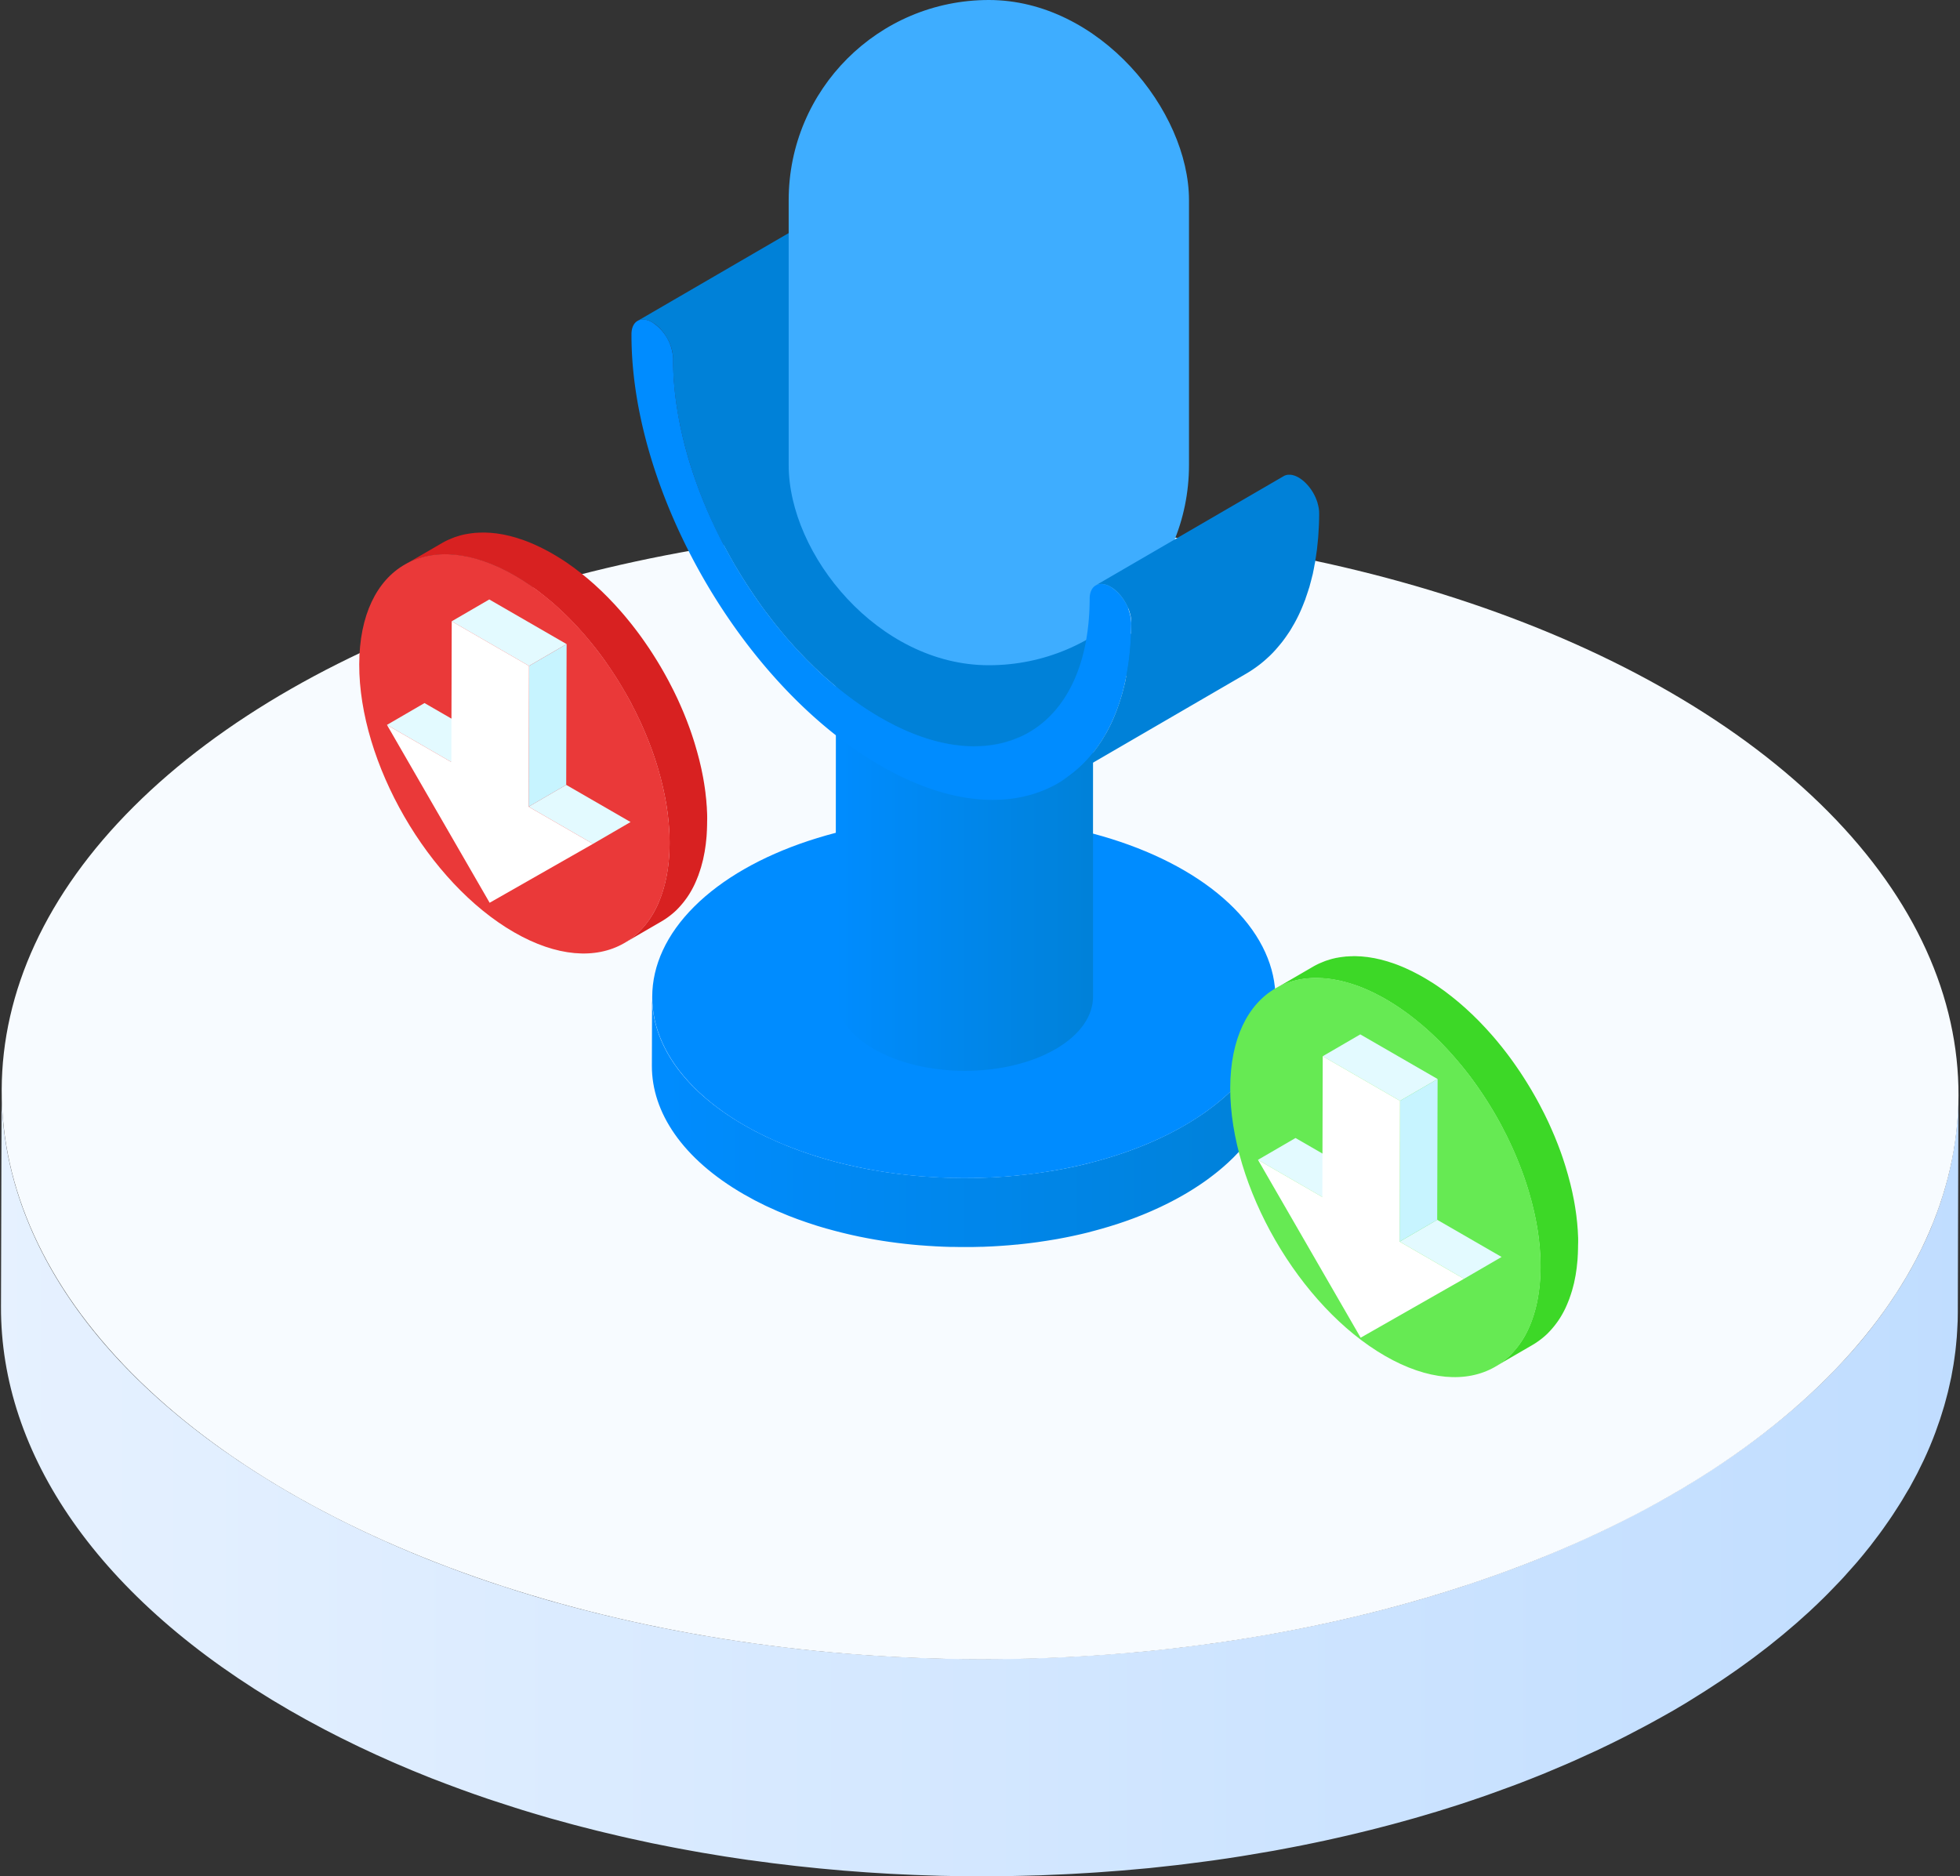 <svg xmlns="http://www.w3.org/2000/svg" xmlns:xlink="http://www.w3.org/1999/xlink" width="173.718" height="166.316" viewBox="0 0 173.718 166.316"><rect x="0" y="0" width="173.718" height="166.316" fill="#333333" stroke="none"/><defs><style>.a{isolation:isolate;}.b{fill:url(#a);}.c{fill:#f7fbff;}.d{fill:#d82121;}.e{fill:#ea3939;}.f{fill:#e3faff;}.g{fill:#c7f4ff;}.h{fill:#fff;}.i{fill:url(#b);}.j{fill:#008cff;}.k{fill:#0081d8;}.l{fill:#3eadff;}.m{fill:#3dd827;}.n{fill:#66ea53;}</style><linearGradient id="a" y1="0.5" x2="1" y2="0.5" gradientUnits="objectBoundingBox"><stop offset="0" stop-color="#e6f1ff"/><stop offset="1" stop-color="#c0ddff"/></linearGradient><linearGradient id="b" y1="0.5" x2="1" y2="0.5" gradientUnits="objectBoundingBox"><stop offset="0" stop-color="#008cff"/><stop offset="1" stop-color="#0081d8"/></linearGradient></defs><g transform="translate(2128.953 146.911)"><g class="a" transform="translate(-2128.953 -100.558)"><path class="b" d="M-1955.3,58.929c-.008.217-.021.435-.033.653-.011.189-.022.379-.036.569-.017.219-.039.438-.061.657-.019.188-.037.376-.06.564-.027.221-.058.442-.09.663-.026.185-.052.371-.081.556-.036.224-.079.448-.12.672-.034.182-.066.364-.1.546-.045.22-.1.44-.146.66-.042.183-.081.366-.126.549-.055.223-.116.444-.176.666-.049.18-.094.359-.146.538-.066.227-.139.454-.21.681-.054.173-.105.346-.163.519-.079.237-.166.473-.25.709-.058.162-.113.324-.173.486-.129.342-.267.683-.408,1.024-.025.061-.048.123-.074.185q-.255.6-.535,1.2c-.056.12-.118.24-.176.36-.135.279-.269.558-.412.836-.078.154-.163.306-.244.458-.13.244-.258.488-.395.731-.079.141-.164.282-.245.422-.158.274-.319.547-.485.82-.1.159-.2.318-.3.476q-.24.379-.489.757-.163.246-.331.491-.255.372-.52.742c-.115.161-.231.322-.349.482-.187.254-.38.507-.575.759-.112.145-.222.29-.336.435-.351.443-.712.884-1.087,1.322-.062.073-.128.144-.19.216q-.479.554-.983,1.1c-.124.134-.249.267-.374.4q-.463.492-.947.979c-.112.112-.22.225-.334.337q-.644.639-1.323,1.268c-.167.155-.34.307-.509.461-.218.2-.433.393-.655.587-.181.159-.369.316-.554.474-.223.19-.443.381-.671.569-.191.158-.388.315-.582.472-.229.186-.458.372-.693.557-.2.157-.406.313-.61.47-.237.182-.473.364-.715.544-.21.156-.426.312-.64.467-.244.177-.487.355-.735.531-.22.156-.445.31-.669.465-.25.173-.5.346-.757.518-.229.154-.463.306-.7.459-.259.17-.517.339-.78.508-.238.152-.481.3-.722.453-.266.166-.533.332-.8.5-.428.259-.858.518-1.3.773q-.971.564-1.968,1.1c-.191.1-.384.207-.576.31q-.77.413-1.552.812c-.177.09-.352.182-.529.271q-1.016.511-2.052,1c-.123.058-.248.114-.372.172q-.872.407-1.759.8l-.635.278q-.868.377-1.749.74c-.145.06-.289.121-.435.181q-1.082.44-2.182.858c-.183.069-.367.137-.551.206q-.862.323-1.734.632-.329.117-.659.232-1.048.364-2.109.712l-.17.057q-.959.31-1.93.606c-.155.047-.312.092-.468.138-.493.148-.986.295-1.483.437-.246.07-.494.137-.741.206-.41.114-.82.229-1.232.34-.274.073-.55.143-.825.215-.388.1-.776.2-1.166.3-.291.073-.583.142-.875.213-.377.092-.754.183-1.133.272-.3.07-.6.137-.9.205-.374.084-.748.168-1.123.25-.305.066-.612.129-.919.194-.374.078-.748.155-1.123.23-.311.062-.623.122-.935.182q-.56.107-1.12.211-.408.074-.816.146-.951.169-1.906.324c-.2.033-.4.067-.6.1q-1.225.194-2.458.367c-.175.025-.352.047-.528.071q-.995.135-1.993.258l-.751.09q-1.03.12-2.064.226l-.473.05q-1.118.111-2.241.2l-.373.028q-.937.076-1.876.14c-.26.017-.521.033-.782.049q-.74.047-1.481.087c-.291.015-.582.028-.874.042q-.7.033-1.409.06-.463.018-.926.032-.594.018-1.188.032-.484.011-.967.02-.6.01-1.2.014c-.319,0-.639.006-.958.007-.4,0-.809,0-1.213,0-.314,0-.628,0-.943-.006-.414-.005-.827-.014-1.241-.022-.306-.006-.613-.011-.919-.019-.379-.01-.758-.024-1.136-.036-.325-.011-.649-.02-.973-.034-.386-.016-.773-.035-1.159-.053-.316-.015-.631-.029-.947-.046-.393-.022-.785-.047-1.177-.071-.31-.019-.619-.037-.928-.058-.4-.028-.807-.06-1.211-.091-.3-.023-.592-.043-.887-.068-.425-.035-.85-.075-1.274-.114-.272-.025-.544-.047-.816-.074-.471-.046-.941-.1-1.411-.147-.225-.024-.45-.045-.675-.07q-1.039-.117-2.074-.248l-.274-.036q-.9-.116-1.794-.241c-.169-.024-.336-.051-.5-.075-.533-.078-1.065-.156-1.6-.239-.26-.041-.518-.085-.778-.127-.438-.071-.876-.142-1.313-.218-.286-.049-.571-.1-.856-.153-.408-.073-.816-.146-1.222-.223-.3-.056-.594-.115-.892-.173-.392-.077-.783-.153-1.173-.233-.279-.057-.558-.117-.836-.176q-.675-.143-1.347-.292l-.847-.192q-.661-.152-1.32-.311-.414-.1-.828-.2-.69-.171-1.375-.35c-.247-.064-.5-.127-.741-.193q-.848-.226-1.689-.464l-.4-.109q-1.2-.344-2.391-.712l-.638-.2q-.959-.3-1.908-.618c-.175-.059-.351-.115-.526-.174q-1.162-.394-2.307-.811c-.169-.061-.337-.125-.506-.188q-.931-.344-1.85-.7l-.56-.22q-1.433-.569-2.833-1.175l-.472-.206q-1.4-.615-2.768-1.264l-.414-.2q-1.393-.672-2.751-1.381c-.092-.048-.182-.1-.274-.146-.947-.5-1.884-1.014-2.8-1.544-17.1-9.871-25.635-22.828-25.6-35.766l-.055,19.261c-.037,12.937,8.5,25.894,25.6,35.765q1.377.795,2.8,1.544c.091.049.181.1.273.146q1.356.711,2.752,1.381l.413.2q1.367.651,2.769,1.264l.472.206q1.4.606,2.833,1.175c.066.026.13.055.2.081.12.047.244.091.365.138q.918.359,1.85.7c.169.062.336.126.506.188q1.146.417,2.308.811c.174.059.351.116.526.174q.95.317,1.911.619c.211.067.422.133.634.2q1.191.367,2.395.713l.038.011c.114.033.231.062.345.095q.847.239,1.7.467c.246.066.494.129.741.193q.686.178,1.375.35.412.1.827.2.658.159,1.32.311.423.1.848.192.671.15,1.345.291c.182.039.362.08.543.118l.294.059c.39.08.781.156,1.172.233.3.058.594.117.893.173.406.077.814.15,1.222.223.285.051.57.1.856.153.437.076.875.146,1.313.218.26.042.518.086.777.127.531.084,1.064.162,1.6.239.158.023.315.048.472.07l.033,0q.895.126,1.793.241l.274.037q1.036.131,2.076.247c.212.024.424.044.635.067.482.052.965.1,1.448.151.272.026.544.049.816.074.424.039.849.079,1.274.114l.08.007c.269.022.538.04.807.061.4.031.806.063,1.21.091.31.021.619.039.929.058.392.024.784.05,1.177.071.316.017.631.031.948.046.386.018.772.038,1.158.053.324.013.648.023.973.034.379.013.758.026,1.136.036l.2.007c.238.006.476.008.715.013.414.008.827.017,1.241.022.314,0,.629,0,.943.006.4,0,.809,0,1.212,0,.32,0,.639,0,.958-.007q.6,0,1.2-.014.484-.009.967-.02.595-.013,1.188-.032c.153,0,.306-.007.459-.012s.312-.014.468-.02q.7-.026,1.409-.06.437-.02.873-.042.742-.039,1.482-.087c.261-.016.521-.031.781-.049q.94-.064,1.877-.14l.372-.028q1.123-.094,2.241-.2l.114-.01c.12-.012.24-.027.36-.039q1.034-.106,2.064-.226l.751-.09q1-.122,1.993-.258c.176-.024.352-.046.528-.071q1.233-.172,2.457-.367c.2-.032.4-.066.6-.1q.955-.155,1.906-.323c.135-.024.27-.045.405-.069l.412-.078q.561-.1,1.12-.211c.312-.06.624-.12.935-.182.375-.075.749-.152,1.122-.23.307-.064.614-.128.919-.194.375-.081.749-.165,1.123-.25.3-.068.6-.135.9-.205.379-.088.756-.18,1.133-.272.292-.071.584-.14.874-.213.39-.1.778-.2,1.166-.3.275-.072.551-.141.824-.215.413-.11.823-.225,1.233-.34.247-.069.495-.136.74-.206.5-.142.99-.289,1.483-.437.156-.047.313-.091.468-.138q.97-.3,1.93-.606l.031-.01.139-.047q1.062-.346,2.109-.712c.22-.077.439-.155.659-.233q.872-.31,1.734-.632c.184-.069.368-.136.551-.206q1.1-.418,2.182-.857c.146-.06.289-.121.435-.181q.88-.362,1.748-.74l.635-.278q.886-.393,1.76-.8c.123-.058.249-.113.371-.172q1.037-.49,2.053-1c.177-.089.353-.181.529-.27q.783-.4,1.553-.813c.192-.1.385-.206.575-.31q.995-.543,1.969-1.1.535-.311,1.058-.626c.081-.049.158-.1.239-.147.271-.164.537-.33.8-.5.242-.151.485-.3.723-.453.263-.168.521-.338.78-.508.233-.153.467-.3.7-.459.256-.172.506-.345.757-.518.224-.155.449-.309.669-.464.248-.176.491-.354.735-.531.214-.155.43-.31.64-.467.242-.181.478-.362.715-.544.2-.156.41-.312.611-.47.235-.185.463-.371.693-.557.195-.157.391-.314.582-.472.227-.189.448-.379.67-.569.185-.158.373-.315.554-.474.222-.194.436-.39.653-.586.153-.138.311-.275.462-.414l.051-.049q.679-.629,1.322-1.267c.114-.112.223-.225.335-.338q.483-.487.946-.978c.126-.133.251-.267.374-.4q.5-.547.981-1.1c.063-.073.13-.146.192-.219q.561-.656,1.086-1.321c.029-.037.062-.074.091-.111.085-.108.163-.217.247-.326.195-.252.387-.5.575-.758.119-.161.235-.322.351-.484q.264-.369.518-.739c.112-.164.224-.328.333-.493q.249-.377.488-.756c.1-.159.2-.318.3-.477.167-.273.326-.546.485-.82.064-.11.133-.219.2-.329.017-.031.032-.062.05-.093.135-.242.264-.485.393-.728.082-.154.167-.308.247-.462.14-.274.273-.549.405-.824.06-.124.124-.248.182-.372q.279-.6.534-1.2c.027-.064.051-.128.077-.192.14-.338.277-.677.4-1.016,0-.014.011-.028.016-.042.057-.15.106-.3.16-.453.083-.233.169-.466.247-.7.058-.174.109-.349.164-.524.071-.226.144-.451.209-.677.052-.18.1-.359.146-.539.06-.222.122-.444.177-.666.045-.183.085-.367.126-.551.05-.219.1-.438.146-.657.008-.039.018-.078.026-.116.029-.144.051-.288.077-.432.041-.224.084-.447.12-.67.03-.185.055-.37.081-.555.032-.222.064-.443.09-.664.022-.187.04-.374.059-.561.022-.22.044-.44.061-.661.015-.189.025-.377.036-.566.013-.219.025-.438.033-.656,0-.07.009-.14.011-.211q.011-.381.012-.762l.055-19.261C-1955.279,58.28-1955.289,58.6-1955.3,58.929Z" transform="translate(2128.854 -7.234)"/><g transform="translate(0)"><ellipse class="c" cx="50.229" cy="86.717" rx="50.229" ry="86.717" transform="matrix(0.003, -1, 1, 0.003, 0, 100.458)"/></g></g><g transform="translate(-2098.659 -99.722)"><g class="a" transform="translate(1.545)"><path class="d" d="M-2026.267-22.039c0-.039,0-.079-.005-.118,0-.083-.008-.167-.012-.251s-.007-.2-.013-.3c-.005-.076-.013-.152-.019-.227s-.013-.178-.021-.267c0-.059-.008-.117-.014-.175-.012-.126-.028-.253-.043-.38-.008-.074-.015-.147-.024-.221,0-.025,0-.049-.008-.073q-.043-.345-.1-.691l0-.014c-.006-.034-.012-.069-.018-.1-.031-.192-.064-.385-.1-.577-.007-.034-.015-.069-.021-.1-.018-.092-.037-.185-.056-.277-.022-.112-.044-.224-.069-.336-.013-.062-.029-.125-.043-.187q-.034-.152-.071-.3c-.018-.077-.035-.154-.054-.23-.023-.092-.049-.185-.073-.277s-.053-.2-.08-.3c-.013-.05-.026-.1-.04-.148-.036-.133-.077-.265-.115-.4-.025-.086-.049-.171-.075-.257l-.021-.073q-.109-.356-.228-.711l0-.008c-.008-.022-.016-.043-.023-.065-.071-.209-.143-.419-.219-.628-.012-.033-.025-.065-.037-.1-.029-.08-.06-.16-.09-.24-.042-.112-.083-.224-.126-.336-.028-.072-.058-.143-.086-.215l-.105-.262c-.026-.064-.051-.128-.077-.191-.053-.127-.108-.253-.163-.38-.029-.068-.057-.136-.087-.2-.011-.024-.02-.048-.031-.072q-.147-.333-.3-.664l-.014-.028c-.029-.063-.061-.125-.091-.188-.082-.17-.162-.341-.247-.509l-.041-.078c-.07-.139-.142-.277-.214-.415-.058-.111-.113-.222-.171-.332-.011-.02-.023-.04-.034-.06q-.287-.534-.594-1.059c-.017-.03-.033-.06-.05-.09s-.042-.066-.062-.1q-.436-.736-.908-1.448c-.017-.026-.032-.052-.049-.078-.03-.043-.061-.085-.09-.128-.254-.376-.513-.749-.781-1.112h0l0,0q-.287-.388-.583-.766l-.025-.034c-.143-.182-.29-.361-.436-.539l-.089-.11-.005-.006q-.262-.315-.531-.622l-.027-.03c-.055-.062-.111-.123-.166-.185-.114-.127-.226-.254-.342-.379l-.066-.069c-.078-.084-.158-.165-.237-.248s-.172-.183-.26-.273l-.1-.1c-.086-.086-.174-.172-.26-.257s-.147-.147-.222-.219c-.042-.041-.085-.079-.128-.119-.094-.089-.187-.176-.282-.263-.065-.06-.129-.121-.194-.181s-.1-.09-.155-.135q-.141-.125-.284-.248c-.058-.05-.114-.1-.172-.15s-.126-.1-.189-.154c-.093-.077-.185-.153-.279-.228-.048-.039-.1-.079-.144-.118-.079-.062-.16-.121-.239-.182s-.173-.133-.259-.2l-.106-.081c-.106-.078-.215-.153-.322-.229-.073-.052-.146-.105-.22-.156l-.056-.04q-.29-.2-.584-.386l-.006,0-.038-.024c-.178-.113-.358-.224-.538-.329l-.135-.079c-.147-.085-.292-.166-.438-.245-.055-.03-.11-.056-.165-.086l-.225-.117c-.058-.029-.116-.061-.174-.09-.093-.046-.184-.086-.277-.13l-.2-.094-.083-.039q-.275-.123-.546-.232l0,0h0q-.279-.112-.556-.209l-.071-.023c-.066-.023-.131-.043-.2-.065-.094-.031-.19-.064-.283-.093-.046-.014-.092-.025-.138-.038-.081-.024-.161-.045-.242-.067-.062-.017-.126-.036-.188-.052s-.128-.028-.193-.043c-.081-.019-.162-.037-.242-.054-.042-.009-.086-.02-.128-.029-.076-.015-.149-.024-.225-.037-.093-.016-.187-.033-.279-.046-.033,0-.066-.012-.1-.016-.077-.01-.151-.015-.227-.023-.1-.011-.2-.023-.3-.03-.029,0-.059-.007-.088-.009-.067,0-.132,0-.2-.007-.117-.006-.234-.011-.35-.011-.033,0-.066,0-.1,0-.051,0-.1.006-.149.007-.146,0-.29.009-.433.02-.043,0-.088,0-.131.006s-.062.01-.094.014c-.219.023-.434.053-.645.094l-.054.008-.015,0c-.042.009-.083.02-.125.029-.132.029-.263.06-.392.1-.062.018-.123.039-.184.058-.082.026-.165.049-.245.077-.02.007-.039.017-.06.024-.124.045-.244.1-.365.149-.058.025-.118.048-.175.074-.176.082-.347.171-.515.268l-3.331,1.936c.167-.1.339-.186.515-.268.057-.027.117-.049.175-.075.12-.052.24-.1.364-.148.1-.036.2-.069.3-.1.062-.019.122-.041.184-.058.129-.036.26-.067.392-.1.042-.009.083-.021.125-.029.022,0,.046-.007.068-.011.211-.041.426-.071.645-.094.074-.008.15-.014.225-.02.143-.011.287-.017.433-.021.082,0,.165,0,.248,0,.115,0,.233.006.35.012.095,0,.189.008.285.016s.2.019.3.03.216.024.326.039c.092.013.186.03.279.046.117.02.234.041.353.065l.242.054q.19.044.381.095l.242.067c.14.041.281.085.421.131.066.021.132.042.2.065.207.071.416.148.626.232l0,0c.208.083.417.174.628.27l.2.094c.149.07.3.143.449.22l.227.118c.2.105.4.213.6.33q.337.195.671.407l.041.025q.326.207.646.43c.074.051.148.105.222.158.142.1.284.2.426.308.087.065.174.132.261.2.127.1.255.2.381.3.094.075.187.152.28.229.12.1.24.2.359.3.1.082.191.165.286.25q.175.155.348.315c.095.087.189.174.284.263.116.111.233.224.349.337.087.086.174.171.261.258.12.121.238.244.356.368.08.084.16.166.239.25.136.146.27.294.4.443.057.063.114.125.17.189q.285.323.563.657c.033.039.064.08.1.119.153.186.3.374.455.564q.3.378.583.766l0,0c.269.363.528.736.781,1.113l.139.205q.473.712.909,1.449c.037.063.075.125.112.189q.307.525.6,1.06c.069.129.136.26.2.39s.145.277.215.417c.1.193.191.388.284.582.031.065.064.129.094.195q.179.379.347.762c.03.069.059.138.089.208q.122.282.238.566c.036.088.072.177.107.266q.109.274.213.55c.03.079.06.158.089.238q.131.359.254.72c.008.024.017.048.025.073.088.263.171.526.252.79.026.087.05.173.076.26.053.181.1.362.154.543.028.1.054.2.08.3q.066.254.127.507c.024.1.048.2.07.3.04.175.077.349.112.524.019.092.039.185.056.277q.067.344.122.686c.005.032.012.065.017.1q.062.391.109.779c.01.074.016.147.024.221q.032.278.056.555c.008.089.014.178.021.267q.02.262.032.523c0,.084.009.168.012.251.009.248.014.494.013.739s-.007.508-.019.756c0,.071-.008.139-.013.209-.01.17-.021.337-.036.5-.009.1-.019.191-.03.285-.015.14-.031.279-.05.415-.014.1-.029.2-.045.3-.02.126-.041.25-.064.372s-.044.222-.067.331-.049.219-.075.327q-.047.192-.1.379c-.027.1-.054.193-.083.287-.045.148-.094.293-.145.436-.027.078-.054.156-.083.233-.091.241-.189.474-.294.7-.082.173-.167.342-.257.505l0,0c-.09.164-.185.321-.283.475-.14.219-.291.424-.447.622-.038.048-.077.095-.115.141-.152.182-.309.358-.474.521-.012.012-.024.026-.037.038a6.613,6.613,0,0,1-.553.477c-.046.036-.093.072-.14.107a6.531,6.531,0,0,1-.6.4l3.331-1.936a6.627,6.627,0,0,0,.6-.4c.047-.035.094-.07.14-.107a6.74,6.74,0,0,0,.553-.477l.037-.039c.165-.163.322-.338.473-.52.039-.047.078-.094.116-.141.156-.2.306-.4.447-.622l.013-.018a8.741,8.741,0,0,0,.519-.941c0-.008.006-.016.01-.024.105-.224.2-.458.294-.7.008-.021.018-.039.025-.06.021-.055.037-.115.057-.172.051-.143.1-.288.145-.436.012-.04.027-.077.039-.117.016-.056.029-.115.045-.172.034-.124.067-.249.1-.377.013-.052.028-.1.04-.154s.022-.117.035-.175c.023-.108.045-.218.066-.329.011-.057.024-.112.034-.169s.02-.137.031-.205c.016-.1.031-.2.044-.3.007-.052.017-.1.023-.153.011-.086.018-.176.028-.264s.021-.189.029-.284c0-.038.009-.075.012-.114.01-.127.017-.258.024-.388,0-.07.009-.139.013-.21,0-.017,0-.034,0-.051.009-.218.015-.44.016-.665v-.04Q-2026.258-21.727-2026.267-22.039Z" transform="translate(2057.103 47.054)"/><g transform="translate(0 1.935)"><path class="e" d="M-2047.777-41.07c7.6,4.386,13.736,15.018,13.711,23.748s-6.2,12.254-13.8,7.868-13.739-15.023-13.714-23.753S-2055.377-45.459-2047.777-41.07Z" transform="translate(2061.58 42.959)"/></g></g><g class="a" transform="translate(4 5.945)"><path class="f" d="M-2064.849-8.872l5.705,3.294,3.331-1.936-5.706-3.294Z" transform="translate(2064.849 19.991)"/><path class="f" d="M-2034.945,4.534l-3.33,1.936,5.705,3.294,3.331-1.936Z" transform="translate(2050.833 11.9)"/><path class="f" d="M-2042.518-26.285l-6.852-3.956-3.331,1.936,6.852,3.956Z" transform="translate(2058.441 30.241)"/><g transform="translate(12.558 3.956)"><path class="g" d="M-2038.24-19.934l3.331-1.936-.035,12.478-3.33,1.936Z" transform="translate(2038.276 21.87)"/></g><g transform="translate(0 1.936)"><path class="h" d="M-2052.291-9.711l5.706,3.294-9.16,5.22-9.1-15.764,5.705,3.294.035-12.478,6.852,3.956Z" transform="translate(2064.849 26.145)"/></g></g></g><g transform="translate(-2072.985 -146.911)"><g class="a" transform="translate(1.792 72.346)"><path class="i" d="M-1951.418,40.5c0,.069-.006.138-.01.208s-.007.121-.012.181-.012.14-.019.21-.012.12-.019.18-.019.141-.028.211-.017.118-.026.177-.025.143-.038.214-.021.116-.033.174-.031.14-.047.21-.026.117-.04.175-.037.142-.056.212-.03.114-.046.172c-.021.072-.044.145-.067.217-.017.055-.034.11-.052.165-.025.075-.052.151-.08.226-.018.052-.035.1-.055.155-.041.109-.085.218-.13.326l-.024.059q-.081.192-.171.383c-.017.038-.037.077-.056.115-.043.089-.085.178-.131.266-.025.049-.052.1-.078.146-.042.077-.083.155-.126.233-.026.045-.052.09-.078.135-.05.087-.1.174-.154.261-.031.051-.063.1-.1.152-.05.08-.1.161-.155.241-.035.052-.07.1-.106.156q-.081.118-.166.236c-.037.052-.074.1-.111.154-.06.081-.121.162-.183.242l-.107.138c-.112.141-.227.282-.346.421l-.061.069c-.1.118-.206.234-.313.351l-.119.128q-.148.157-.3.312l-.106.107c-.137.136-.277.27-.422.4-.053.049-.108.1-.162.146-.069.063-.138.125-.208.187s-.118.1-.177.151-.141.121-.214.181l-.185.15c-.073.059-.146.119-.221.177s-.13.1-.195.15-.15.116-.227.173l-.2.149-.234.169c-.07.05-.142.1-.213.148l-.241.165c-.073.049-.147.1-.222.146s-.165.108-.249.162-.153.1-.23.145l-.256.158c-.136.083-.273.165-.413.246-.206.12-.416.237-.627.352l-.183.1q-.245.131-.494.258l-.169.086q-.323.162-.654.319l-.119.055q-.278.13-.56.254l-.2.089q-.276.12-.557.235l-.138.058q-.345.14-.7.273l-.175.066q-.274.1-.552.2l-.21.074c-.223.077-.447.153-.672.226l-.054.018q-.306.1-.615.193l-.149.044c-.157.047-.314.094-.473.139l-.236.066-.393.108-.263.069-.371.1-.279.068-.361.086-.288.065-.358.079-.293.062-.357.073-.3.058-.357.067-.26.047q-.3.053-.607.1l-.19.031q-.39.062-.783.117l-.168.023q-.317.043-.635.082l-.239.028q-.328.038-.658.072l-.151.016c-.237.023-.475.045-.714.065l-.119.009q-.3.024-.6.044l-.249.016-.472.028-.278.013c-.15.007-.3.014-.449.019l-.295.01-.379.01-.308.006-.382,0-.305,0h-.386l-.3,0-.4-.007-.292-.006-.362-.011-.31-.011-.369-.017-.3-.015-.375-.023-.3-.018-.386-.029-.282-.021-.406-.036-.26-.024c-.15-.015-.3-.031-.449-.047l-.215-.023q-.331-.037-.661-.079l-.087-.011q-.286-.037-.571-.077l-.161-.024q-.255-.037-.509-.076l-.248-.041c-.14-.023-.279-.045-.419-.069l-.273-.049-.389-.071-.284-.055-.373-.074-.267-.056-.429-.093-.27-.061-.421-.1-.264-.064-.437-.112-.236-.061c-.18-.048-.359-.1-.538-.148l-.126-.035c-.255-.073-.509-.149-.761-.226l-.2-.064q-.306-.1-.608-.2l-.168-.055q-.37-.125-.735-.258l-.161-.06q-.3-.11-.589-.224l-.178-.07q-.456-.181-.9-.374l-.15-.066q-.447-.2-.882-.4l-.132-.063q-.444-.215-.877-.44l-.087-.047c-.3-.16-.6-.323-.892-.492-5.445-3.144-8.165-7.27-8.153-11.391l-.017,6.135c-.011,4.12,2.708,8.248,8.153,11.391q.439.253.892.492l.087.047q.432.226.876.44l.132.063q.435.208.882.4l.15.066q.446.193.9.374l.063.026.116.044q.293.114.589.224l.161.06q.365.133.735.258l.168.055q.3.1.608.2l.2.063q.379.117.763.227l.012,0,.11.03c.18.051.36.1.541.149l.236.061.438.112.263.064.421.1.27.061.429.093.173.038.094.018.373.074.285.055.389.071.273.049.418.069.248.041q.254.04.509.076l.15.022h.01q.285.04.571.077l.088.011c.22.028.44.054.661.079l.2.021.461.048.26.024.406.036.026,0,.257.019.386.029.3.018.375.023.3.015.369.017.31.011.362.011.065,0,.227,0,.4.007.3,0h.387l.3,0,.382,0,.308-.007.378-.01.146,0,.149-.007c.15-.005.3-.012.449-.019l.278-.013.472-.028.249-.016q.3-.02.6-.044l.119-.009c.239-.02.476-.042.714-.065l.036,0,.115-.013q.329-.033.657-.072l.239-.028q.318-.039.635-.082l.168-.023q.393-.055.783-.117l.191-.031q.3-.05.607-.1l.129-.022.131-.025.357-.067.3-.058.358-.073.293-.062c.12-.026.238-.052.358-.079l.288-.065.361-.086.279-.068.371-.1.262-.069.393-.108.236-.066q.237-.068.473-.139l.149-.044q.309-.094.615-.193l.01,0,.044-.015q.338-.11.672-.227l.21-.074q.278-.1.552-.2l.176-.066q.35-.133.695-.273l.139-.058q.28-.116.557-.235l.2-.089q.282-.125.56-.255l.118-.054q.33-.156.654-.319l.169-.086q.249-.127.495-.258l.183-.1c.211-.115.421-.232.626-.352.114-.066.226-.132.337-.2l.076-.047.256-.158c.077-.048.155-.1.23-.145s.166-.107.249-.162.149-.1.222-.146.161-.11.241-.165.143-.1.213-.148l.234-.169.2-.149c.077-.058.152-.116.227-.173s.131-.1.195-.15.148-.118.221-.177.125-.1.185-.15.143-.121.214-.181l.177-.151c.07-.061.139-.124.208-.186.049-.044.1-.088.147-.132l.016-.015q.216-.2.421-.4l.107-.108q.153-.155.3-.312l.119-.128q.16-.174.313-.35l.061-.069c.12-.14.234-.28.346-.421l.029-.035c.027-.034.052-.069.078-.1.062-.08.124-.161.183-.241.038-.051.075-.1.112-.154q.084-.118.165-.235c.036-.052.071-.1.106-.157q.08-.121.155-.241l.1-.152c.053-.087.1-.174.154-.261.021-.035.042-.07.062-.1l.016-.03c.043-.077.084-.154.125-.232.026-.049.053-.1.078-.147.045-.087.087-.175.129-.263.019-.039.04-.079.058-.118.06-.128.116-.255.17-.383.009-.02.016-.041.025-.061.044-.108.088-.215.129-.323l.005-.014c.018-.048.033-.1.051-.144.026-.074.054-.148.078-.223.019-.055.035-.111.053-.167.023-.072.046-.144.067-.215s.031-.114.046-.172.039-.141.056-.212.027-.117.041-.175.032-.139.046-.209c0-.012.006-.025.008-.037.009-.046.016-.092.025-.138.013-.071.027-.142.038-.213s.018-.118.026-.177.02-.141.028-.212.013-.119.019-.179.014-.14.02-.21.008-.121.011-.181.008-.139.01-.209c0-.022,0-.044,0-.067q0-.121,0-.242l.017-6.135C-1951.41,40.293-1951.414,40.4-1951.418,40.5Z" transform="translate(2006.696 -24.034)"/><g transform="translate(0 0)"><ellipse class="j" cx="15.999" cy="27.62" rx="15.999" ry="27.62" transform="matrix(0.003, -1, 1, 0.003, 0, 31.997)"/></g></g><g transform="translate(18.111 59.776)"><path class="i" d="M-1949.394-20.421s-.009,26.85,0,28.539-1.093,3.378-3.311,4.667c-4.436,2.578-11.651,2.578-16.116,0-2.219-1.281-3.341-2.958-3.363-4.638-.023-1.7,0-28.568,0-28.568Z" transform="translate(1972.194 20.421)"/></g><path class="k" d="M-1975.442-60.8c.233-.107.461-.222.683-.349l16.653-9.678c-.222.127-.451.242-.684.349-.076.035-.155.064-.232.1-.159.068-.319.135-.483.193-.139.05-.28.094-.422.137-.079.024-.157.052-.237.074-.19.052-.384.1-.579.138-.038.008-.075.019-.113.026l-.05.008c-.291.056-.589.1-.892.127-.1.01-.2.018-.3.026q-.279.02-.563.026c-.113,0-.226,0-.341,0-.156,0-.313-.008-.472-.016-.127-.006-.253-.012-.381-.022s-.272-.027-.408-.042-.285-.032-.43-.053c-.121-.018-.243-.039-.365-.06-.156-.027-.313-.056-.471-.089-.112-.023-.225-.049-.338-.075q-.252-.059-.506-.127c-.105-.028-.211-.057-.317-.087-.188-.055-.377-.114-.567-.177-.087-.029-.174-.055-.262-.086-.276-.1-.554-.2-.835-.31l-.075-.032q-.383-.156-.772-.333c-.091-.042-.182-.086-.273-.129q-.3-.14-.6-.292-.151-.077-.3-.157c-.267-.141-.536-.286-.806-.442q-.457-.264-.909-.551l-.046-.028q-.437-.279-.869-.577c-.1-.068-.194-.138-.291-.207-.193-.137-.385-.275-.576-.417-.118-.088-.234-.178-.352-.268q-.257-.2-.511-.4c-.125-.1-.25-.2-.375-.306q-.243-.2-.484-.408-.193-.166-.384-.335-.235-.209-.468-.424c-.126-.116-.252-.232-.377-.351-.157-.148-.312-.3-.466-.451-.119-.117-.238-.233-.355-.351-.163-.164-.323-.331-.483-.5-.1-.109-.208-.216-.311-.327-.184-.2-.365-.4-.546-.6-.074-.083-.15-.164-.224-.248q-.38-.432-.75-.877c-.057-.068-.112-.138-.168-.207-.192-.234-.382-.469-.57-.707-.149-.189-.294-.383-.44-.576-.1-.138-.211-.274-.314-.413-.324-.438-.638-.885-.947-1.336q-.133-.2-.265-.393-.251-.376-.495-.758c-.091-.143-.182-.285-.272-.429-.172-.276-.34-.554-.506-.834-.094-.157-.189-.313-.282-.472q-.355-.616-.689-1.243c-.1-.182-.193-.367-.288-.551s-.183-.35-.271-.525c-.132-.263-.26-.527-.387-.792-.038-.079-.078-.158-.115-.238q-.24-.511-.466-1.027c-.039-.087-.075-.175-.113-.262q-.167-.388-.326-.777c-.047-.114-.093-.229-.138-.344q-.148-.371-.286-.742c-.04-.107-.082-.215-.121-.322q-.183-.5-.352-1c-.006-.019-.014-.039-.02-.058q-.179-.532-.339-1.066c-.035-.115-.067-.23-.1-.345-.071-.244-.141-.488-.207-.732-.037-.135-.072-.27-.107-.4q-.089-.342-.17-.683-.049-.2-.1-.41c-.053-.235-.1-.47-.15-.7-.025-.122-.051-.244-.074-.366q-.089-.459-.162-.916c-.008-.046-.017-.092-.024-.138-.055-.349-.1-.7-.146-1.044-.012-.1-.022-.2-.033-.3q-.043-.374-.076-.746c-.01-.119-.019-.238-.028-.356q-.026-.354-.043-.706c-.005-.112-.012-.223-.016-.334-.012-.333-.02-.665-.019-.995,0-.027,0-.055,0-.083s0-.059,0-.089,0-.06-.007-.089-.006-.06-.01-.09-.008-.061-.013-.092v-.006c0-.029-.01-.058-.015-.087s-.013-.064-.019-.1-.015-.064-.023-.1-.016-.065-.026-.1l-.023-.077,0-.006,0-.014c-.01-.032-.02-.063-.03-.1s-.022-.062-.033-.094l-.034-.09c-.012-.03-.024-.06-.036-.089s-.019-.046-.029-.069l0-.006-.006-.014c-.013-.03-.026-.06-.041-.089s-.031-.065-.047-.1-.037-.074-.057-.111-.043-.078-.066-.117l-.011-.021-.014-.025c-.044-.075-.09-.148-.138-.22q-.056-.083-.115-.163v0h0c-.027-.036-.054-.072-.082-.107s-.047-.059-.071-.088l-.071-.083c-.024-.027-.047-.053-.072-.079l-.013-.014-.006-.006-.056-.06-.078-.077c-.026-.026-.053-.051-.081-.076l-.082-.071-.041-.033-.009-.008-.032-.026-.081-.061-.08-.057-.078-.052-.078-.047-.018-.011-.059-.033-.076-.039-.075-.035-.074-.031-.074-.028-.015,0-.005,0-.054-.017-.077-.021-.076-.017c-.027-.005-.054-.01-.08-.013l-.054-.006h-.009l-.019,0-.087,0c-.032,0-.064,0-.1,0s-.071.009-.106.016h-.007a.947.947,0,0,0-.122.034.886.886,0,0,0-.149.069l-16.653,9.678a.9.9,0,0,1,.271-.1h0a1.1,1.1,0,0,1,.31-.016h.008a1.5,1.5,0,0,1,.341.074l.006,0a2.128,2.128,0,0,1,.371.171,2.841,2.841,0,0,1,.366.254l.009.008a3.487,3.487,0,0,1,.337.315l.006.007a4.188,4.188,0,0,1,.31.372v0a4.5,4.5,0,0,1,.266.407l.012.021a4.413,4.413,0,0,1,.216.428l0,.006a4.008,4.008,0,0,1,.167.452l0,.006a3.5,3.5,0,0,1,.105.455v0a2.788,2.788,0,0,1,.036.447q0,.418.012.839c0,.052.005.1.007.155,0,.111.01.223.016.334.007.134.01.267.019.4.007.1.017.2.024.3.009.119.018.238.028.358.007.079.011.157.019.237.016.168.037.337.056.506.011.1.021.2.034.3,0,.034.007.067.011.1q.059.459.131.921l0,.021c.008.048.018.1.025.144.042.257.085.515.134.773.009.046.019.093.028.139.023.121.049.241.074.362.031.151.059.3.092.455.018.085.04.169.059.254.031.136.062.271.095.406.025.1.047.207.072.311.031.125.066.249.1.374s.069.27.106.4c.018.067.034.134.052.2.049.177.1.354.156.532.034.115.066.23.1.345.01.033.019.065.029.1q.147.48.308.959l0,.009.02.058q.146.435.3.868c.016.044.034.088.05.132.04.108.081.215.121.322.057.151.112.3.171.455.037.1.078.191.115.287.046.115.092.23.138.344.035.086.068.171.1.257.072.173.147.345.222.518.038.088.075.177.114.265l.04.093q.2.446.4.889l.021.043c.039.082.079.163.118.245.105.22.21.441.319.66.021.042.043.083.065.125.089.178.182.354.273.531.075.144.146.289.223.433.02.038.042.075.062.113.224.417.453.833.69,1.244l.113.2c.054.093.113.184.168.276.166.28.334.558.506.834.09.144.181.286.272.428q.245.383.5.759c.054.081.106.165.161.246.033.05.069.1.1.146.309.452.623.9.947,1.337l.025.035c.095.128.193.252.289.379.146.193.291.387.44.576l.042.055c.172.218.348.432.523.646.058.071.115.144.173.214l.013.016q.346.417.7.821l.036.039c.074.084.149.165.224.248.153.17.3.342.459.508l.087.092c.1.111.208.218.313.327s.231.245.348.365c.044.045.089.087.133.132.118.119.237.235.356.352.1.1.2.2.294.291.056.054.114.106.172.16.125.119.251.235.377.351.087.08.173.163.26.242.069.062.139.12.208.181.128.113.255.224.384.335.078.067.153.136.231.2s.169.137.252.207q.187.155.375.306c.065.052.129.107.195.159.1.083.211.161.317.241s.234.18.352.268c.048.036.1.074.144.11.143.105.288.205.432.307.1.069.193.139.291.207l.077.055q.391.268.786.519l.005,0,.046.028q.363.23.729.446l.18.1q.3.172.592.331c.072.039.143.073.215.111l.3.157c.079.04.16.085.239.124.12.059.237.112.356.167.091.043.182.087.273.129l.117.055c.22.1.438.189.655.277l.075.032.011,0q.373.15.74.279l.083.027c.088.031.175.057.262.086.133.043.266.09.4.13.057.017.112.03.169.047.106.031.211.06.317.087.089.024.179.052.266.074s.159.034.24.053c.113.026.225.052.338.075.062.013.127.03.189.042.095.019.188.03.282.047.122.021.244.043.365.06.048.007.1.017.146.024.1.013.189.018.285.029.136.015.273.031.408.042.043,0,.089.01.132.014.084.006.165,0,.249.008.158.008.316.015.472.016.049,0,.1.005.148,0,.065,0,.128-.007.192-.009q.284-.006.563-.026c.061,0,.125,0,.185-.009.04,0,.078-.013.118-.017.3-.031.6-.071.892-.127l.04-.006.009,0c.038-.008.076-.018.114-.026.2-.041.389-.086.578-.138.08-.022.158-.05.238-.074.117-.036.236-.069.352-.109l.069-.028c.164-.059.324-.126.482-.194C-1975.6-60.739-1975.518-60.768-1975.442-60.8Z" transform="translate(2009.918 126.105)"/><rect class="l" width="35.48" height="58.965" rx="17.74" transform="translate(13.934)"/><g transform="translate(0 28.32)"><path class="j" d="M-1968.061-63.285a4.05,4.05,0,0,1,1.838,3.183c-.02,7.024-2.518,11.968-6.538,14.252s-9.571,1.941-15.684-1.589-11.65-9.581-15.638-16.495-6.459-14.72-6.436-21.742c0-1.169.83-1.643,1.85-1.054a4.055,4.055,0,0,1,1.837,3.183c-.016,5.866,2.032,12.348,5.365,18.124s7.933,10.8,13.035,13.748,9.717,3.234,13.073,1.325,5.433-6.014,5.449-11.88C-1969.908-63.4-1969.078-63.871-1968.061-63.285Z" transform="translate(2010.52 86.983)"/></g><path class="k" d="M-1907.431-54.5c0-.03,0-.06,0-.089s0-.06-.007-.09-.006-.06-.01-.09-.009-.061-.013-.093v0h0c0-.03-.009-.06-.015-.089s-.013-.064-.02-.1-.014-.065-.022-.1-.017-.065-.026-.1-.014-.05-.022-.075l0-.006,0-.016c-.009-.032-.02-.064-.03-.1l-.033-.094c-.011-.03-.022-.06-.034-.09s-.024-.06-.036-.09l-.028-.067,0-.006-.006-.016c-.013-.03-.026-.06-.041-.089s-.031-.065-.047-.1-.037-.074-.057-.111-.043-.078-.065-.116l-.012-.021-.014-.026c-.044-.074-.089-.147-.137-.218-.037-.055-.076-.11-.115-.164h0c-.027-.036-.054-.072-.082-.107s-.047-.059-.071-.088l-.071-.083-.071-.079-.014-.014-.006-.006-.056-.059-.078-.077c-.026-.026-.054-.051-.081-.076s-.054-.048-.082-.071l-.041-.034-.009-.007-.032-.026-.081-.061-.08-.057-.078-.052-.078-.048-.018-.01-.059-.033-.075-.039-.074-.035-.074-.031-.074-.028-.015-.005-.006,0-.053-.017-.076-.021-.076-.017c-.027-.005-.054-.01-.081-.013l-.055-.006h-.008l-.019,0-.087,0c-.032,0-.064,0-.1,0a.971.971,0,0,0-.106.016h-.007a1,1,0,0,0-.122.034.876.876,0,0,0-.15.069l-16.653,9.678a.913.913,0,0,1,.272-.1h0a1.1,1.1,0,0,1,.311-.016h.007a1.494,1.494,0,0,1,.341.074l.006,0a2.129,2.129,0,0,1,.371.171,2.814,2.814,0,0,1,.368.255l.009.008a3.486,3.486,0,0,1,.338.316l.006.006a4.039,4.039,0,0,1,.31.373h0a4.362,4.362,0,0,1,.266.407l.012.021a4.475,4.475,0,0,1,.216.428l0,.005a4.033,4.033,0,0,1,.167.452l0,.007a3.427,3.427,0,0,1,.105.455h0a2.848,2.848,0,0,1,.036.448c0,.413-.013.817-.031,1.215-.006.12-.015.236-.022.354-.016.27-.034.539-.058.8-.014.151-.03.3-.046.447-.025.229-.052.456-.082.679-.022.163-.047.325-.073.485q-.049.307-.105.606c-.033.177-.068.353-.1.525s-.081.36-.124.536q-.072.3-.152.585-.065.237-.136.467c-.073.24-.151.473-.232.7-.045.129-.09.258-.137.384-.149.392-.307.773-.479,1.137q-.2.422-.42.82c-.04.071-.083.138-.123.208-.113.195-.226.388-.346.573-.044.068-.09.133-.135.2q-.173.257-.355.5c-.055.073-.11.146-.166.217-.129.165-.261.324-.4.48-.046.052-.09.107-.136.158q-.272.3-.56.579c-.041.039-.084.075-.125.113q-.232.217-.475.419c-.066.055-.134.108-.2.162q-.222.176-.454.338c-.066.046-.13.094-.2.138-.218.146-.439.286-.666.416l16.653-9.678c.228-.129.449-.27.666-.416.067-.045.131-.092.2-.138q.231-.163.454-.338c.068-.053.135-.106.2-.162.163-.134.321-.275.476-.419.04-.038.083-.074.124-.113q.289-.277.56-.579c.046-.052.091-.106.136-.158.135-.155.268-.314.4-.479.056-.072.112-.145.167-.218q.182-.244.354-.5c.045-.068.092-.133.136-.2.018-.028.037-.054.055-.082.1-.158.194-.325.29-.49.041-.07.084-.138.123-.209q.215-.389.412-.8l.008-.019c.172-.364.33-.745.479-1.137.015-.04.034-.076.049-.117.032-.086.057-.18.088-.267.081-.231.159-.464.233-.7.022-.072.049-.138.069-.211s.043-.172.067-.257q.08-.288.152-.583c.022-.093.05-.181.071-.274s.034-.177.053-.264q.055-.259.1-.525c.019-.1.042-.195.059-.3s.03-.208.046-.311c.026-.16.05-.322.072-.485.012-.09.028-.177.04-.268.017-.134.028-.274.042-.411s.033-.3.046-.447c.006-.066.015-.13.021-.2.016-.2.026-.4.037-.605.007-.119.016-.235.022-.355,0-.031,0-.061.006-.093q.022-.522.025-1.059v-.063C-1907.43-54.441-1907.43-54.469-1907.431-54.5Z" transform="translate(1968.379 99.937)"/></g><g transform="translate(-2021.46 -62.172)"><g class="a" transform="translate(1.544 0)"><path class="m" d="M-1862.906,57.421c0-.039,0-.079-.006-.118,0-.084-.007-.167-.011-.251s-.008-.2-.014-.3c0-.076-.012-.152-.018-.227s-.013-.178-.021-.267c-.005-.058-.008-.116-.014-.175-.012-.126-.028-.253-.042-.38-.008-.074-.015-.147-.025-.221,0-.025,0-.049-.008-.073q-.044-.345-.1-.691l0-.015c-.006-.034-.012-.069-.018-.1-.031-.192-.064-.384-.1-.577-.007-.034-.015-.069-.021-.1-.018-.093-.037-.185-.056-.277-.023-.112-.044-.224-.069-.337-.013-.062-.029-.124-.043-.187q-.034-.152-.071-.3c-.018-.077-.035-.154-.054-.231-.023-.092-.049-.184-.073-.276s-.053-.2-.08-.3c-.014-.05-.026-.1-.039-.149-.036-.132-.077-.265-.116-.4-.025-.086-.049-.171-.075-.257-.007-.024-.014-.049-.021-.073q-.109-.356-.228-.711l0-.008c-.008-.022-.016-.043-.023-.066-.071-.209-.143-.418-.219-.627-.012-.033-.025-.065-.037-.1-.029-.08-.06-.16-.09-.24-.042-.112-.083-.224-.127-.336-.028-.071-.058-.143-.086-.214l-.105-.262c-.026-.064-.051-.128-.077-.191-.053-.127-.109-.253-.163-.38-.029-.068-.058-.136-.087-.2l-.031-.072q-.147-.333-.3-.664l-.014-.028c-.029-.063-.061-.126-.091-.189-.081-.17-.163-.34-.247-.509-.013-.026-.027-.052-.041-.078-.07-.139-.142-.276-.214-.414-.058-.111-.113-.223-.172-.333-.011-.02-.023-.04-.034-.06q-.286-.534-.594-1.059c-.017-.03-.033-.06-.05-.09s-.042-.066-.062-.1q-.437-.736-.908-1.448c-.017-.026-.032-.052-.049-.078-.029-.043-.061-.085-.09-.128-.254-.377-.513-.749-.781-1.113h0l0,0q-.286-.388-.583-.766l-.026-.034c-.143-.182-.29-.362-.436-.54-.03-.036-.059-.073-.089-.11l-.005-.006q-.262-.315-.532-.622l-.027-.03c-.055-.062-.111-.123-.167-.184-.113-.127-.226-.254-.341-.379l-.066-.069c-.078-.084-.157-.165-.236-.248s-.173-.183-.26-.273l-.1-.1c-.087-.087-.173-.172-.26-.257s-.147-.147-.222-.219c-.042-.04-.085-.078-.128-.119-.094-.089-.188-.176-.283-.263-.065-.06-.129-.122-.194-.181s-.1-.09-.155-.136c-.095-.084-.189-.166-.284-.248-.058-.05-.114-.1-.172-.15s-.127-.1-.189-.155c-.092-.077-.185-.153-.278-.227-.048-.039-.1-.079-.144-.118-.079-.063-.16-.121-.239-.182s-.172-.133-.259-.2c-.035-.026-.07-.055-.105-.081-.107-.078-.215-.153-.322-.229-.073-.052-.146-.105-.22-.156l-.056-.04q-.291-.2-.584-.386l-.006,0-.038-.023c-.179-.113-.358-.224-.538-.33l-.135-.078q-.22-.127-.437-.245c-.055-.03-.11-.056-.165-.085-.075-.04-.15-.079-.225-.117-.058-.03-.116-.062-.174-.09-.093-.046-.184-.087-.276-.13l-.2-.094-.083-.039q-.274-.123-.546-.232l0,0h0q-.28-.112-.556-.209l-.071-.024c-.066-.023-.131-.043-.2-.064-.094-.031-.189-.064-.283-.093-.047-.014-.092-.025-.138-.038l-.242-.067c-.062-.017-.126-.036-.188-.052s-.129-.028-.193-.043l-.242-.054c-.043-.009-.086-.02-.129-.028-.076-.015-.15-.024-.224-.037-.094-.016-.187-.033-.279-.046-.033,0-.067-.012-.1-.016-.077-.01-.151-.015-.227-.023-.1-.011-.2-.023-.3-.031-.029,0-.059-.007-.088-.009-.067,0-.132,0-.2-.006-.117-.006-.234-.011-.35-.012-.033,0-.066,0-.1,0-.051,0-.1.006-.149.007-.146,0-.29.01-.432.021-.043,0-.088,0-.131.006s-.062.01-.094.013c-.219.023-.435.053-.646.094l-.054.008-.014,0c-.042.009-.083.02-.125.03-.132.029-.264.06-.392.1-.062.017-.123.039-.184.058-.082.026-.165.049-.245.077-.02.007-.039.017-.06.024-.124.045-.244.1-.365.148-.058.026-.118.048-.175.075-.176.082-.347.171-.515.267l-3.331,1.936c.167-.1.339-.185.515-.267.057-.027.117-.05.175-.075.12-.052.24-.1.364-.148.1-.037.2-.069.3-.1.061-.019.122-.04.184-.058.129-.036.26-.067.392-.1.042-.009.083-.021.125-.03.022,0,.046-.007.068-.011.211-.041.427-.07.645-.094l.225-.02q.214-.016.432-.02c.083,0,.165,0,.248,0,.115,0,.232.006.35.011.095,0,.189.008.285.016s.2.019.3.03.216.024.326.04c.093.013.186.03.279.046.117.02.234.041.353.066.08.017.162.035.242.054q.19.044.381.095c.08.021.161.043.242.067.139.041.28.085.421.13.066.022.131.042.2.065.208.072.417.148.627.233l0,0c.208.083.417.174.628.27.066.03.133.062.2.094q.224.1.449.22l.226.117c.2.105.4.214.6.33.225.13.448.267.671.407l.041.026c.217.138.432.282.646.429.075.052.148.105.223.158.142.1.284.2.425.308.088.065.175.132.261.2q.192.147.382.3c.094.075.187.152.28.229q.181.149.36.3.143.123.286.25c.117.1.233.208.348.314.094.087.189.175.283.264q.176.167.349.337c.088.086.175.171.261.258q.179.181.356.368c.08.083.16.166.239.25.135.146.27.294.4.443.056.063.114.125.17.189q.285.324.563.657l.1.119c.153.186.305.373.455.564q.3.378.583.766l0,0c.268.364.527.737.781,1.113.046.068.093.136.138.205q.473.712.909,1.449l.112.188q.307.525.594,1.06c.069.129.137.26.2.39s.145.277.215.416c.1.193.191.388.284.583.031.065.064.129.094.194q.179.38.346.763c.031.069.06.138.089.207q.122.283.238.567c.036.088.072.177.107.266q.109.274.212.55c.03.079.061.158.089.237q.132.359.254.72c.008.024.017.048.025.072.088.263.172.527.252.791.026.086.051.173.076.26.053.181.1.362.154.543.027.1.054.2.08.3q.066.254.126.507.036.152.071.3c.04.175.077.349.112.523.019.093.039.185.056.277q.066.344.122.686c.005.033.012.065.017.1.042.261.078.52.109.779.009.074.016.147.025.221q.032.278.056.555c.008.089.015.178.021.267q.02.263.032.524c0,.084.009.168.011.251.009.247.015.494.014.739s-.008.508-.019.755c0,.071-.009.139-.013.21-.01.169-.021.337-.036.5-.009.1-.019.191-.03.286-.015.14-.031.279-.05.415-.014.1-.029.2-.045.3-.02.126-.041.25-.064.372s-.043.222-.066.331-.049.219-.075.327c-.031.128-.064.254-.1.379-.027.1-.054.192-.083.287-.045.149-.094.293-.145.437-.027.077-.054.156-.083.232-.092.241-.189.474-.294.7-.082.173-.167.342-.257.505l0,0q-.135.245-.283.474c-.14.219-.291.425-.447.622-.038.048-.077.095-.116.141-.151.182-.308.358-.474.521l-.036.038a6.817,6.817,0,0,1-.553.477c-.046.036-.093.071-.14.106a6.685,6.685,0,0,1-.6.4l3.331-1.936a6.687,6.687,0,0,0,.6-.4c.047-.035.094-.07.14-.106a6.67,6.67,0,0,0,.552-.477c.013-.012.025-.026.037-.039.165-.163.322-.338.473-.52.039-.047.078-.093.116-.141.156-.2.306-.4.447-.622l.013-.018a8.68,8.68,0,0,0,.519-.941c0-.008.007-.016.01-.024.105-.224.2-.458.294-.7.008-.021.018-.04.026-.06.02-.055.037-.115.057-.172.051-.143.1-.288.145-.436.012-.04.027-.077.039-.117.016-.056.029-.115.045-.172.035-.124.068-.249.1-.377.013-.052.028-.1.04-.154s.023-.117.035-.175c.023-.109.045-.218.066-.329.01-.057.024-.112.034-.169s.02-.138.031-.205c.016-.1.031-.2.044-.3.007-.052.016-.1.023-.154.011-.086.017-.176.027-.264s.021-.189.03-.284c0-.039.009-.076.012-.114.01-.128.017-.258.024-.388,0-.07.009-.139.013-.21,0-.017,0-.034,0-.051q.013-.327.016-.665v-.04Q-1862.9,57.732-1862.906,57.421Z" transform="translate(1893.742 -32.405)"/><g transform="translate(0 1.936)"><path class="n" d="M-1884.417,38.389c7.6,4.386,13.735,15.018,13.711,23.748s-6.2,12.254-13.8,7.868-13.739-15.023-13.714-23.753S-1892.017,34-1884.417,38.389Z" transform="translate(1898.22 -36.501)"/></g></g><g class="a" transform="translate(4 6.946)"><path class="f" d="M-1901.488,70.588l5.705,3.294,3.331-1.936-5.705-3.294Z" transform="translate(1901.488 -59.468)"/><path class="f" d="M-1871.584,83.994l-3.331,1.936,5.706,3.294,3.331-1.936Z" transform="translate(1887.473 -67.56)"/><path class="f" d="M-1879.157,53.175l-6.852-3.956-3.331,1.936,6.852,3.956Z" transform="translate(1895.081 -49.219)"/><g transform="translate(12.558 3.956)"><path class="g" d="M-1874.88,59.526l3.331-1.936-.036,12.478L-1874.915,72Z" transform="translate(1874.915 -57.59)"/></g><g transform="translate(0 1.936)"><path class="h" d="M-1888.93,69.748l5.706,3.294-9.16,5.22-9.1-15.764,5.705,3.294.035-12.478,6.852,3.956Z" transform="translate(1901.488 -53.314)"/></g></g></g></g></svg>